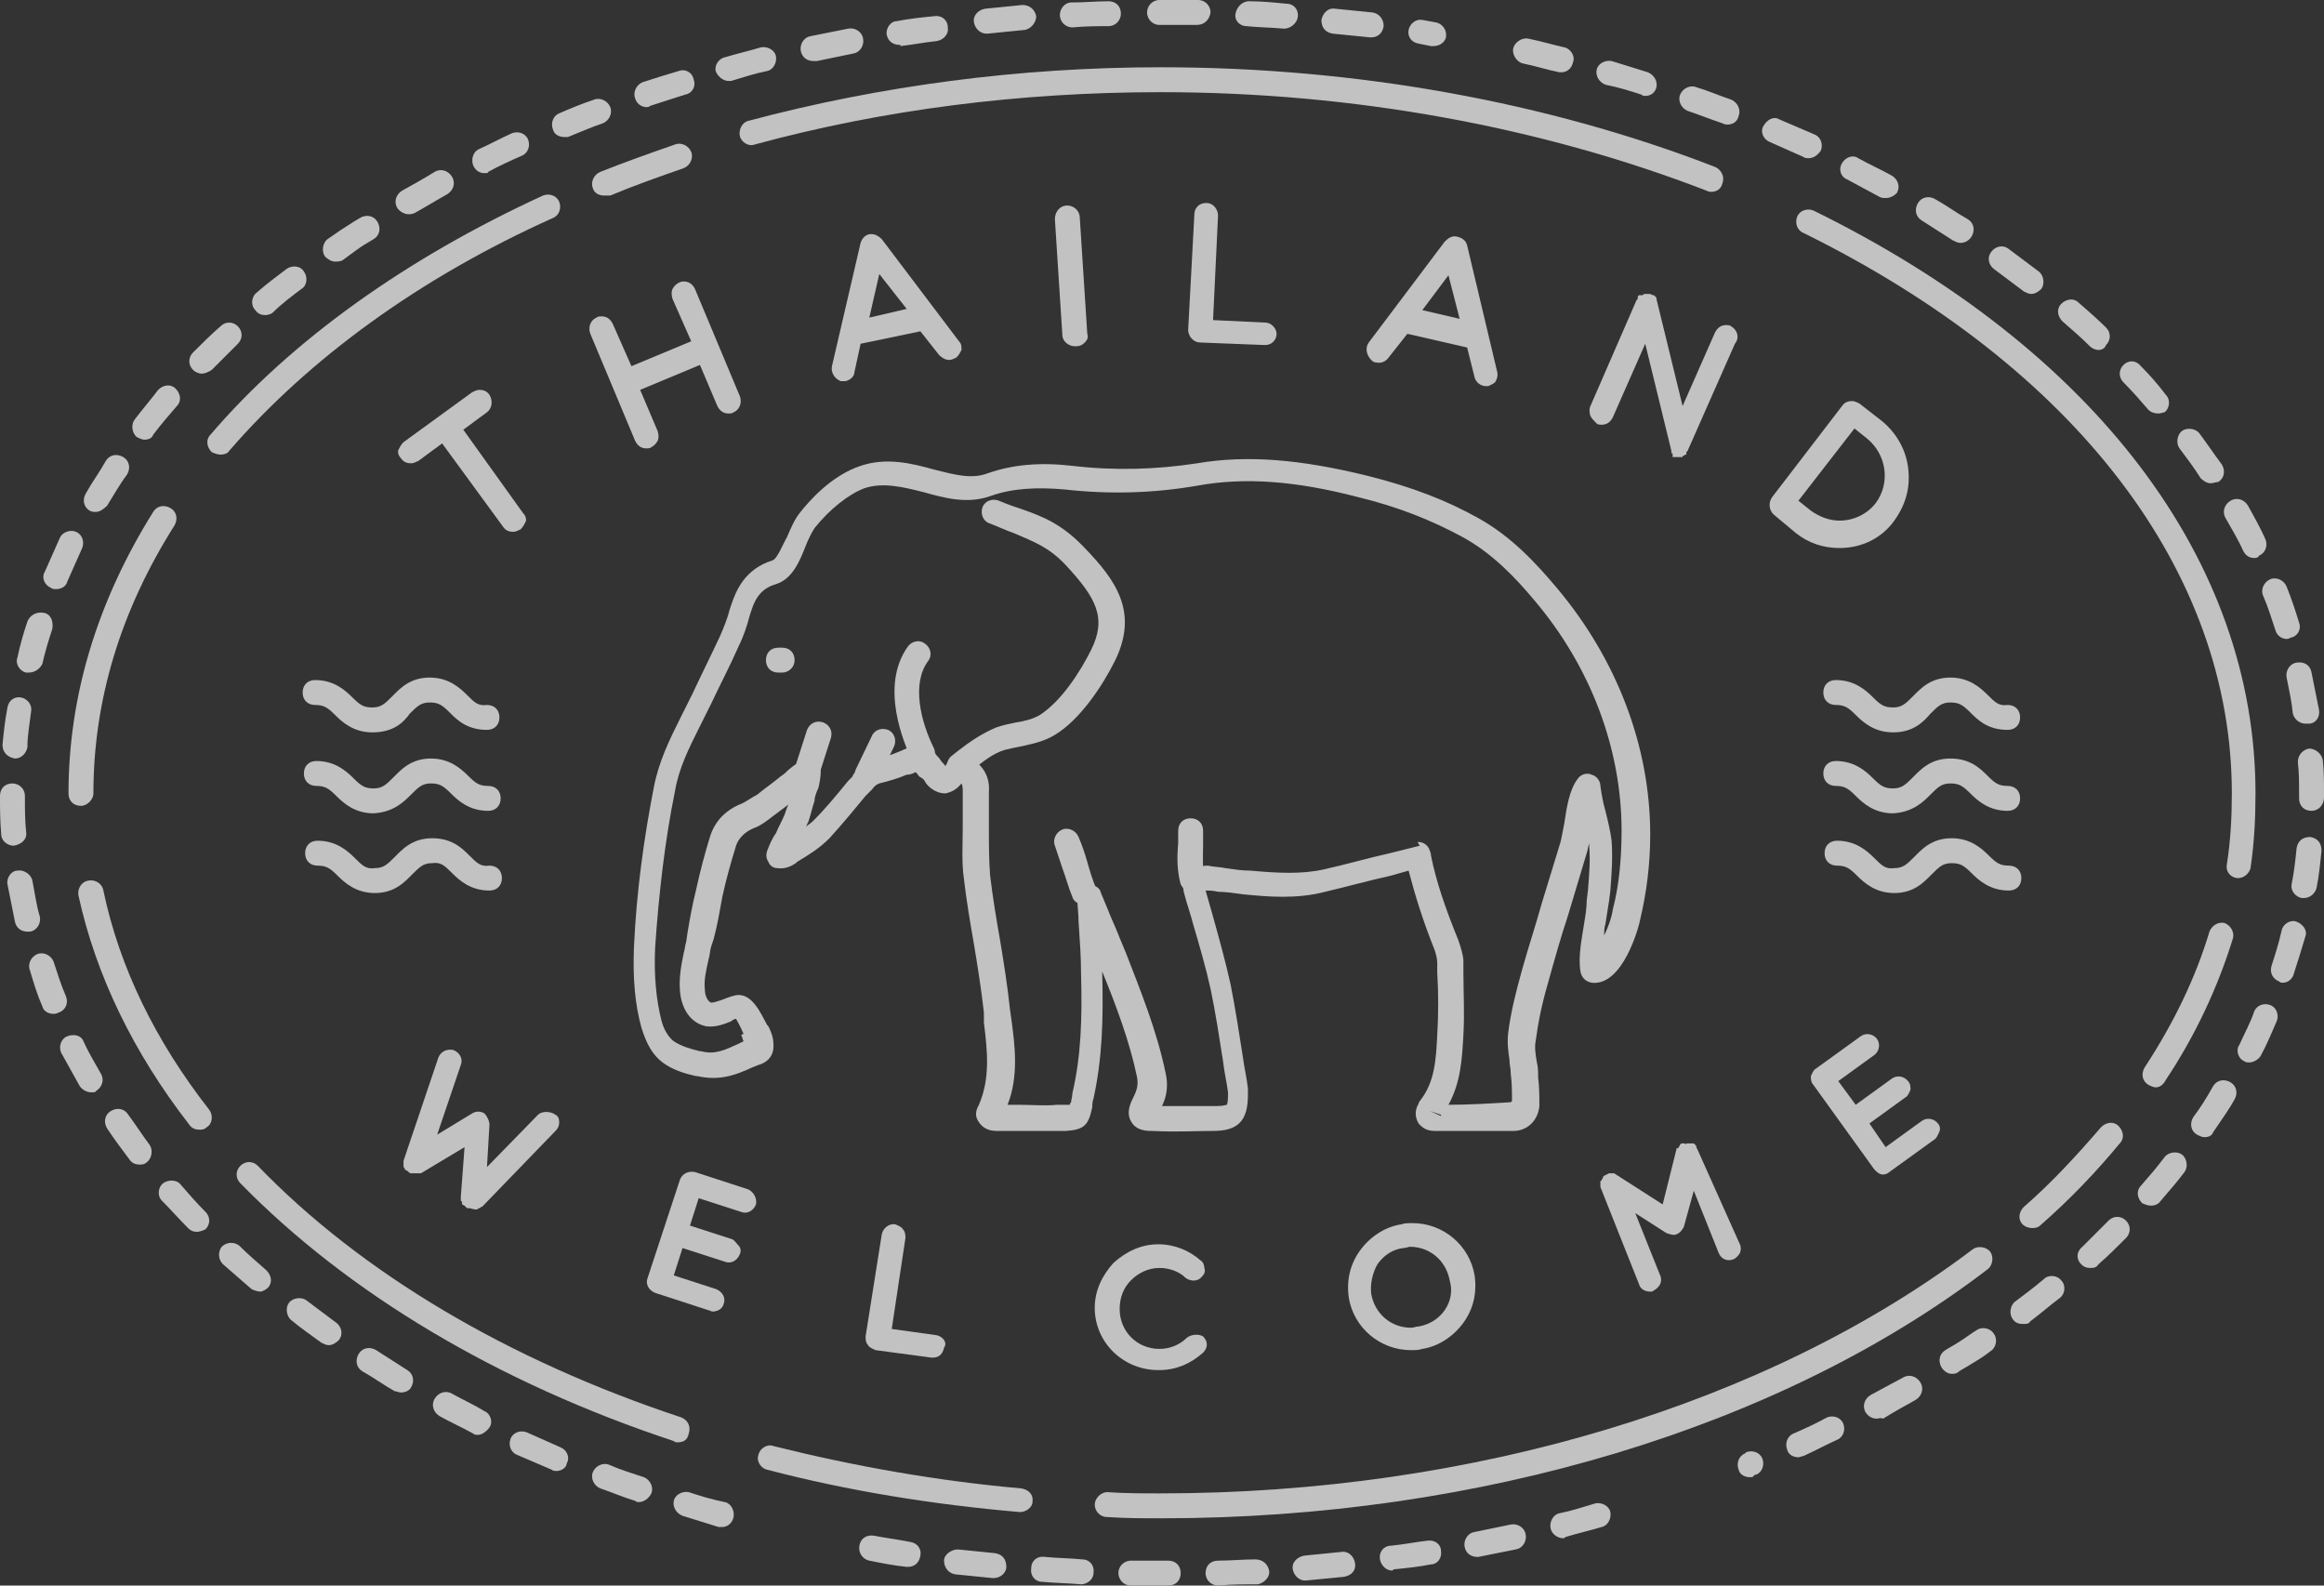 <?xml version="1.0" encoding="utf-8"?>
<!-- Generator: Adobe Illustrator 24.1.2, SVG Export Plug-In . SVG Version: 6.00 Build 0)  -->
<svg version="1.1" id="Ebene_1" xmlns="http://www.w3.org/2000/svg" xmlns:xlink="http://www.w3.org/1999/xlink" x="0px" y="0px"
	 viewBox="0 0 186.6 127.3" style="enable-background:new 0 0 186.6 127.3;" xml:space="preserve">
<rect x="0" y="0" width="186.6" height="127.3" fill="#333333" stroke="none"/>
<style type="text/css">
	.st0{opacity:0.7;}
	.st1{fill:#FFFFFF;}
</style>
<g id="Anmerkung_Text">
</g>
<g id="Stempel_schwarz">
	<g class="st0">
		<path class="st1" d="M140.5,118.6c-0.4,0-0.8-0.2-0.9-0.6c-0.2-0.5,0-1.1,0.5-1.3l0.1-0.1c0.5-0.2,1.1,0,1.3,0.5
			c0.2,0.5,0,1.1-0.5,1.3c0,0-0.1,0-0.1,0l-0.1,0.1C140.8,118.6,140.6,118.6,140.5,118.6z M144.4,117c-0.4,0-0.8-0.2-0.9-0.6
			c-0.2-0.5,0-1.1,0.5-1.3c0.9-0.4,1.8-0.8,2.7-1.3c0.5-0.2,1.1,0,1.3,0.5c0.2,0.5,0,1.1-0.5,1.3c-0.9,0.4-1.8,0.9-2.7,1.3
			C144.7,116.9,144.5,117,144.4,117z M150.7,113.9c-0.4,0-0.7-0.2-0.9-0.5c-0.3-0.5-0.1-1.1,0.4-1.4c0.9-0.5,1.7-0.9,2.6-1.4
			c0.5-0.3,1.1-0.1,1.4,0.4c0.3,0.5,0.1,1.1-0.4,1.4c-0.9,0.5-1.8,1-2.6,1.5C151,113.8,150.8,113.9,150.7,113.9z M156.7,110.3
			c-0.3,0-0.6-0.2-0.8-0.5c-0.3-0.5-0.2-1.1,0.3-1.4c0.3-0.2,0.7-0.4,1-0.6c0.5-0.3,1-0.7,1.5-1c0.4-0.3,1.1-0.2,1.4,0.3
			c0.3,0.4,0.2,1.1-0.3,1.4c-0.5,0.4-1,0.7-1.5,1c-0.3,0.2-0.7,0.4-1,0.6C157.1,110.3,156.9,110.3,156.7,110.3z M162.4,106.3
			c-0.3,0-0.6-0.1-0.8-0.4c-0.3-0.4-0.2-1.1,0.2-1.4c0.8-0.6,1.6-1.2,2.3-1.8c0.4-0.4,1.1-0.3,1.4,0.1c0.4,0.4,0.3,1.1-0.1,1.4
			c-0.8,0.6-1.6,1.3-2.4,1.9C162.9,106.3,162.7,106.3,162.4,106.3z M167.8,101.8c-0.3,0-0.5-0.1-0.7-0.3c-0.4-0.4-0.4-1,0.1-1.4
			c0.7-0.7,1.4-1.4,2.1-2.1c0.4-0.4,1-0.4,1.4,0s0.4,1,0,1.4c-0.7,0.7-1.4,1.4-2.2,2.1C168.3,101.8,168.1,101.8,167.8,101.8z
			 M172.7,96.8c-0.2,0-0.5-0.1-0.7-0.2c-0.4-0.4-0.5-1-0.1-1.4c0.7-0.8,1.3-1.5,1.9-2.3c0.3-0.4,1-0.5,1.4-0.2
			c0.4,0.3,0.5,1,0.2,1.4c-0.6,0.8-1.3,1.6-1.9,2.3C173.3,96.7,173,96.8,172.7,96.8z M177,91.3c-0.2,0-0.4-0.1-0.6-0.2
			c-0.5-0.3-0.6-0.9-0.3-1.4c0.6-0.8,1.1-1.6,1.6-2.5c0.3-0.5,0.9-0.6,1.4-0.3s0.6,0.9,0.3,1.4c-0.5,0.9-1.1,1.7-1.7,2.6
			C177.6,91.2,177.3,91.3,177,91.3z M180.6,85.3c-0.1,0-0.3,0-0.4-0.1c-0.5-0.2-0.7-0.9-0.4-1.3c0.4-0.9,0.9-1.8,1.2-2.7
			c0.2-0.5,0.8-0.7,1.3-0.5c0.5,0.2,0.7,0.8,0.5,1.3c-0.4,0.9-0.8,1.9-1.3,2.8C181.3,85.1,180.9,85.3,180.6,85.3z M183.3,78.9
			c-0.1,0-0.2,0-0.3-0.1c-0.5-0.2-0.8-0.7-0.6-1.3c0.3-0.9,0.6-1.9,0.8-2.8c0.1-0.5,0.7-0.9,1.2-0.7s0.9,0.7,0.7,1.2
			c-0.3,1-0.6,2-0.9,2.9C184.1,78.6,183.7,78.9,183.3,78.9z M185,72.1c-0.1,0-0.1,0-0.2,0c-0.5-0.1-0.9-0.6-0.8-1.1
			c0.2-1,0.3-1.9,0.4-2.9c0.1-0.6,0.5-0.9,1.1-0.9c0.6,0.1,0.9,0.5,0.9,1.1c-0.1,1-0.2,2-0.4,3C185.9,71.7,185.5,72.1,185,72.1z
			 M185.6,65.1L185.6,65.1c-0.6,0-1-0.4-1-1v-0.4c0-0.8,0-1.7-0.1-2.5c0-0.6,0.4-1,0.9-1.1c0.5,0,1,0.4,1.1,0.9
			c0.1,0.9,0.1,1.8,0.1,2.6v0.4C186.6,64.7,186.1,65.1,185.6,65.1z M185.1,58.1c-0.5,0-0.9-0.4-1-0.8c-0.1-1-0.3-1.9-0.5-2.9
			c-0.1-0.5,0.2-1.1,0.8-1.2s1.1,0.2,1.2,0.8c0.2,1,0.4,2,0.6,3c0.1,0.6-0.3,1.1-0.8,1.1C185.2,58.1,185.2,58.1,185.1,58.1z
			 M183.6,51.3c-0.4,0-0.8-0.3-0.9-0.7c-0.3-0.9-0.6-1.9-1-2.8c-0.2-0.5,0.1-1.1,0.6-1.3c0.5-0.2,1.1,0.1,1.3,0.6
			c0.4,1,0.7,1.9,1,2.9c0.2,0.5-0.1,1.1-0.7,1.2C183.8,51.3,183.6,51.3,183.6,51.3z M181,44.8c-0.4,0-0.7-0.2-0.9-0.6
			c-0.4-0.9-0.9-1.7-1.4-2.6c-0.3-0.5-0.1-1.1,0.4-1.4c0.5-0.3,1.1-0.1,1.4,0.4c0.5,0.9,1,1.8,1.4,2.7c0.2,0.5,0,1.1-0.5,1.3
			C181.3,44.8,181.1,44.8,181,44.8z M177.5,38.8c-0.3,0-0.6-0.2-0.8-0.4c-0.5-0.8-1.1-1.6-1.7-2.4c-0.3-0.4-0.2-1.1,0.2-1.4
			c0.4-0.3,1.1-0.2,1.4,0.2c0.6,0.8,1.2,1.7,1.8,2.5c0.3,0.5,0.2,1.1-0.3,1.4C177.9,38.7,177.7,38.8,177.5,38.8z M173.3,33.2
			c-0.3,0-0.6-0.1-0.8-0.3c-0.6-0.7-1.3-1.5-2-2.2c-0.4-0.4-0.4-1,0-1.4c0.4-0.4,1-0.4,1.4,0.1c0.7,0.7,1.4,1.5,2,2.3
			c0.4,0.4,0.3,1.1-0.1,1.4C173.7,33.1,173.5,33.2,173.3,33.2z M168.5,28.1c-0.2,0-0.5-0.1-0.7-0.3c-0.7-0.7-1.4-1.3-2.2-2
			c-0.4-0.4-0.5-1-0.1-1.4c0.4-0.4,1-0.5,1.4-0.1c0.8,0.7,1.5,1.3,2.2,2c0.4,0.4,0.4,1,0,1.4C169,28,168.7,28.1,168.5,28.1z
			 M163.1,23.6c-0.2,0-0.4-0.1-0.6-0.2c-0.8-0.6-1.6-1.2-2.4-1.8c-0.4-0.3-0.6-0.9-0.2-1.4c0.3-0.4,0.9-0.6,1.4-0.2
			c0.8,0.6,1.6,1.2,2.4,1.8c0.4,0.3,0.5,1,0.2,1.4C163.7,23.4,163.4,23.6,163.1,23.6z M157.4,19.5c-0.2,0-0.4-0.1-0.6-0.2
			c-0.8-0.5-1.7-1.1-2.5-1.6c-0.5-0.3-0.6-0.9-0.3-1.4c0.3-0.5,0.9-0.6,1.4-0.3c0.9,0.5,1.7,1.1,2.6,1.6c0.5,0.3,0.6,0.9,0.3,1.4
			C158.1,19.3,157.8,19.5,157.4,19.5z M151.4,15.9c-0.2,0-0.3,0-0.5-0.1c-0.9-0.5-1.7-0.9-2.6-1.4c-0.5-0.2-0.7-0.8-0.4-1.3
			s0.9-0.7,1.3-0.4c0.9,0.5,1.8,0.9,2.7,1.4c0.5,0.3,0.7,0.9,0.4,1.4C152.1,15.7,151.8,15.9,151.4,15.9z M145.2,12.7
			c-0.1,0-0.3,0-0.4-0.1c-0.9-0.4-1.8-0.8-2.7-1.2c-0.5-0.2-0.8-0.8-0.5-1.3s0.8-0.8,1.3-0.5c0.9,0.4,1.9,0.8,2.8,1.2
			c0.5,0.2,0.7,0.8,0.5,1.3C145.9,12.5,145.6,12.7,145.2,12.7z M138.7,10c-0.1,0-0.2,0-0.4-0.1c-0.9-0.3-1.9-0.7-2.8-1
			c-0.5-0.2-0.8-0.8-0.6-1.3s0.8-0.8,1.3-0.6c1,0.3,1.9,0.7,2.8,1c0.5,0.2,0.8,0.8,0.6,1.3C139.5,9.8,139.1,10,138.7,10z M132.1,7.7
			c-0.1,0-0.2,0-0.3-0.1c-0.9-0.3-1.9-0.6-2.9-0.8c-0.5-0.2-0.8-0.7-0.7-1.2s0.7-0.8,1.2-0.7c1,0.3,1.9,0.6,2.9,0.9
			c0.5,0.2,0.8,0.7,0.7,1.2C132.9,7.4,132.6,7.7,132.1,7.7z M125.4,5.8c-0.1,0-0.2,0-0.2,0c-1-0.2-1.9-0.5-2.9-0.7
			c-0.5-0.1-0.9-0.7-0.8-1.2c0.1-0.5,0.7-0.9,1.2-0.8c1,0.2,2,0.5,2.9,0.7c0.5,0.1,0.9,0.7,0.7,1.2C126.2,5.5,125.8,5.8,125.4,5.8z"
			/>
		<path class="st1" d="M58,122.6c-0.1,0-0.2,0-0.3,0c-1-0.3-1.9-0.6-2.9-0.9c-0.5-0.2-0.8-0.7-0.7-1.2s0.7-0.8,1.2-0.7
			c0.9,0.3,1.9,0.6,2.9,0.8c0.5,0.1,0.8,0.7,0.7,1.2C58.8,122.3,58.4,122.6,58,122.6z M51.3,120.6c-0.1,0-0.2,0-0.3-0.1
			c-1-0.3-1.9-0.7-2.8-1c-0.5-0.2-0.8-0.8-0.6-1.3c0.2-0.5,0.8-0.8,1.3-0.6c0.9,0.4,1.9,0.7,2.8,1c0.5,0.2,0.8,0.8,0.6,1.3
			C52.1,120.3,51.7,120.6,51.3,120.6z M44.7,118.1c-0.1,0-0.3,0-0.4-0.1c-0.9-0.4-1.9-0.8-2.8-1.2c-0.5-0.2-0.7-0.8-0.5-1.3
			s0.8-0.7,1.3-0.5c0.9,0.4,1.8,0.8,2.7,1.2c0.5,0.2,0.8,0.8,0.5,1.3C45.5,117.8,45.1,118.1,44.7,118.1z M38.4,115.2
			c-0.2,0-0.3,0-0.4-0.1c-0.9-0.5-1.8-0.9-2.7-1.4c-0.5-0.3-0.7-0.9-0.4-1.4c0.3-0.5,0.9-0.7,1.4-0.4c0.9,0.5,1.8,0.9,2.6,1.4
			c0.5,0.2,0.7,0.9,0.4,1.3C39.1,114.9,38.7,115.2,38.4,115.2z M32.2,111.8c-0.2,0-0.3-0.1-0.5-0.1c-0.9-0.5-1.7-1.1-2.6-1.6
			c-0.5-0.3-0.6-0.9-0.3-1.4c0.3-0.5,0.9-0.6,1.4-0.3c0.8,0.5,1.7,1.1,2.5,1.6c0.5,0.3,0.6,0.9,0.3,1.4
			C32.9,111.6,32.6,111.8,32.2,111.8z M26.4,108c-0.2,0-0.4-0.1-0.6-0.2c-0.8-0.6-1.7-1.2-2.4-1.8c-0.4-0.3-0.5-1-0.2-1.4
			c0.3-0.4,1-0.5,1.4-0.2c0.8,0.6,1.6,1.2,2.4,1.8c0.4,0.3,0.6,0.9,0.2,1.4C27,107.8,26.7,108,26.4,108z M20.9,103.7
			c-0.2,0-0.5-0.1-0.7-0.2c-0.8-0.7-1.5-1.3-2.3-2c-0.4-0.4-0.4-1-0.1-1.4c0.4-0.4,1-0.4,1.4-0.1c0.7,0.7,1.4,1.3,2.2,2
			c0.4,0.4,0.5,1,0.1,1.4C21.4,103.5,21.1,103.7,20.9,103.7z M15.8,98.9c-0.3,0-0.5-0.1-0.7-0.3c-0.7-0.7-1.4-1.5-2.1-2.2
			c-0.4-0.4-0.3-1.1,0.1-1.4s1.1-0.3,1.4,0.1c0.6,0.7,1.3,1.5,2,2.2c0.4,0.4,0.4,1,0,1.4C16.3,98.8,16,98.9,15.8,98.9z M11.2,93.5
			c-0.3,0-0.6-0.1-0.8-0.4c-0.6-0.8-1.2-1.6-1.8-2.5c-0.3-0.5-0.2-1.1,0.3-1.4c0.5-0.3,1.1-0.2,1.4,0.3c0.6,0.8,1.1,1.6,1.7,2.4
			c0.3,0.4,0.2,1.1-0.2,1.4C11.6,93.5,11.4,93.5,11.2,93.5z M7.3,87.7c-0.3,0-0.7-0.2-0.9-0.5c-0.5-0.9-1-1.8-1.5-2.7
			c-0.2-0.5,0-1.1,0.5-1.3s1.1-0.1,1.3,0.4c0.4,0.9,0.9,1.7,1.4,2.6c0.3,0.5,0.1,1.1-0.4,1.4C7.7,87.7,7.5,87.7,7.3,87.7z M4.3,81.4
			c-0.4,0-0.8-0.2-0.9-0.6c-0.4-0.9-0.7-1.9-1-2.9c-0.2-0.5,0.1-1.1,0.6-1.3c0.5-0.2,1.1,0.1,1.3,0.6c0.3,0.9,0.6,1.9,1,2.8
			c0.2,0.5,0,1.1-0.6,1.3C4.5,81.4,4.4,81.4,4.3,81.4z M2.2,74.8c-0.5,0-0.9-0.3-1-0.8c-0.2-1-0.4-2-0.6-3c-0.1-0.5,0.3-1.1,0.8-1.1
			c0.5-0.1,1.1,0.3,1.2,0.8c0.2,1,0.3,1.9,0.6,2.9c0.1,0.5-0.2,1.1-0.8,1.2C2.3,74.8,2.2,74.8,2.2,74.8z M1.1,67.9
			c-0.5,0-1-0.4-1-0.9C0,65.9,0,64.9,0,63.9c0-0.6,0.4-1,1-1l0,0c0.5,0,1,0.4,1,1c0,1,0,2,0.1,2.9C2.2,67.4,1.7,67.8,1.1,67.9
			C1.2,67.9,1.1,67.9,1.1,67.9z M1.2,60.9C1.1,60.9,1.1,60.9,1.2,60.9c-0.6-0.1-1-0.5-1-1.1c0.1-1,0.2-2,0.4-3
			c0.1-0.6,0.6-0.9,1.1-0.8c0.5,0.1,0.9,0.6,0.8,1.1C2.4,58,2.2,59,2.2,60C2.1,60.5,1.7,60.9,1.2,60.9z M2.3,54c-0.1,0-0.2,0-0.2,0
			c-0.5-0.1-0.9-0.7-0.7-1.2c0.2-1,0.5-2,0.8-2.9c0.2-0.5,0.7-0.8,1.3-0.7s0.8,0.7,0.7,1.3c-0.3,0.9-0.6,1.9-0.8,2.8
			C3.2,53.7,2.8,54,2.3,54z M4.5,47.3c-0.1,0-0.3,0-0.4-0.1c-0.5-0.2-0.8-0.8-0.5-1.3C4,45,4.4,44.1,4.8,43.2
			c0.2-0.5,0.9-0.7,1.3-0.5c0.5,0.2,0.7,0.8,0.5,1.3c-0.4,0.9-0.8,1.8-1.2,2.7C5.3,47.1,4.9,47.3,4.5,47.3z M7.7,41.1
			c-0.2,0-0.3,0-0.5-0.1c-0.5-0.3-0.6-0.9-0.3-1.4c0.5-0.9,1.1-1.7,1.6-2.6c0.3-0.5,0.9-0.6,1.4-0.3s0.6,0.9,0.3,1.4
			c-0.6,0.8-1.1,1.7-1.6,2.5C8.3,40.9,8,41.1,7.7,41.1z M11.6,35.3c-0.2,0-0.4-0.1-0.6-0.2c-0.4-0.3-0.5-1-0.2-1.4
			c0.6-0.8,1.3-1.6,1.9-2.4c0.4-0.4,1-0.5,1.4-0.1c0.4,0.4,0.5,1,0.1,1.4c-0.6,0.7-1.3,1.5-1.9,2.3C12.2,35.2,11.9,35.3,11.6,35.3z
			 M16.2,30c-0.2,0-0.5-0.1-0.7-0.3c-0.4-0.4-0.4-1,0-1.4c0.7-0.7,1.4-1.4,2.2-2.1c0.4-0.4,1-0.4,1.4,0c0.4,0.4,0.4,1,0,1.4
			c-0.7,0.7-1.4,1.4-2.1,2.1C16.7,29.9,16.4,30,16.2,30z M21.3,25.3c-0.3,0-0.6-0.1-0.8-0.4c-0.4-0.4-0.3-1.1,0.1-1.4
			c0.8-0.7,1.6-1.3,2.4-1.9c0.4-0.3,1.1-0.3,1.4,0.2c0.3,0.4,0.3,1.1-0.2,1.4c-0.8,0.6-1.6,1.2-2.3,1.9
			C21.8,25.2,21.5,25.3,21.3,25.3z M26.9,21c-0.3,0-0.6-0.2-0.8-0.4c-0.3-0.4-0.2-1.1,0.2-1.4c0.7-0.5,1.3-0.9,2.1-1.4l0.5-0.3
			c0.5-0.3,1.1-0.2,1.4,0.3c0.3,0.5,0.2,1.1-0.3,1.4l-0.5,0.3c-0.7,0.4-1.3,0.9-2,1.4C27.3,21,27.1,21,26.9,21z M32.8,17.2
			c-0.3,0-0.7-0.2-0.9-0.5c-0.3-0.5-0.1-1.1,0.4-1.4c0.9-0.5,1.8-1,2.6-1.5c0.5-0.3,1.1-0.1,1.4,0.4c0.3,0.5,0.1,1.1-0.4,1.4
			c-0.9,0.5-1.7,1-2.6,1.5C33.1,17.2,32.9,17.2,32.8,17.2z M38.9,13.9c-0.4,0-0.7-0.2-0.9-0.6c-0.2-0.5,0-1.1,0.4-1.3
			c0.9-0.4,1.8-0.9,2.7-1.3c0.5-0.2,1.1,0,1.3,0.5s0,1.1-0.5,1.3c-0.9,0.4-1.8,0.8-2.7,1.3C39.2,13.9,39.1,13.9,38.9,13.9z M45.3,11
			c-0.4,0-0.8-0.2-0.9-0.6c-0.2-0.5,0-1.1,0.5-1.3c0.9-0.4,1.9-0.8,2.8-1.1c0.5-0.2,1.1,0.1,1.3,0.6c0.2,0.5-0.1,1.1-0.6,1.3
			c-0.9,0.3-1.8,0.7-2.8,1.1C45.6,11,45.4,11,45.3,11z M51.9,8.6c-0.4,0-0.8-0.3-0.9-0.7c-0.2-0.5,0.1-1.1,0.6-1.3
			c0.9-0.3,1.9-0.6,2.9-0.9c0.5-0.2,1.1,0.1,1.2,0.7c0.2,0.5-0.1,1.1-0.7,1.2c-0.9,0.3-1.9,0.6-2.8,0.9C52.1,8.6,52,8.6,51.9,8.6z
			 M58.5,6.5c-0.4,0-0.8-0.3-1-0.7c-0.2-0.5,0.2-1.1,0.7-1.2c1-0.3,1.9-0.5,2.9-0.8c0.5-0.1,1.1,0.2,1.2,0.7
			c0.1,0.5-0.2,1.1-0.7,1.2c-1,0.2-1.9,0.5-2.9,0.8C58.7,6.5,58.6,6.5,58.5,6.5z M65.3,4.9c-0.5,0-0.9-0.3-1-0.8
			c-0.1-0.5,0.2-1.1,0.8-1.2c1-0.2,2-0.4,3-0.6c0.5-0.1,1.1,0.2,1.2,0.8c0.1,0.5-0.2,1.1-0.8,1.2c-1,0.2-1.9,0.4-2.9,0.6
			C65.5,4.9,65.4,4.9,65.3,4.9z M115.1,3.7c-0.1,0-0.1,0-0.2,0l-1-0.2c-0.6-0.1-0.9-0.6-0.8-1.1c0.1-0.5,0.6-0.9,1.1-0.8l1.1,0.2
			c0.5,0.1,0.9,0.6,0.8,1.2C116,3.4,115.6,3.7,115.1,3.7z M72.2,3.6c-0.5,0-0.9-0.3-1-0.8c-0.1-0.5,0.3-1.1,0.8-1.1
			c1-0.2,2-0.3,3-0.4c0.6-0.1,1.1,0.3,1.1,0.9c0.1,0.5-0.3,1-0.9,1.1c-1,0.1-2,0.3-2.9,0.4C72.3,3.6,72.3,3.6,72.2,3.6z M110.1,3
			c0,0-0.1,0-0.1,0c-1-0.1-2-0.2-3-0.3c-0.6-0.1-0.9-0.5-0.9-1.1c0.1-0.5,0.5-1,1.1-0.9c1,0.1,2,0.2,3,0.3c0.6,0.1,0.9,0.6,0.9,1.1
			C111,2.7,110.6,3,110.1,3z M79.2,2.7c-0.5,0-0.9-0.4-1-0.9c-0.1-0.5,0.3-1,0.9-1.1c1-0.1,2-0.2,3-0.3c0.6,0,1,0.4,1.1,0.9
			c0,0.5-0.4,1-0.9,1.1c-1,0.1-2,0.2-3,0.3C79.2,2.7,79.2,2.7,79.2,2.7z M103.1,2.3C103.1,2.3,103.1,2.3,103.1,2.3
			c-1.1-0.1-2.1-0.1-3-0.2c-0.6,0-1-0.5-0.9-1s0.5-1,1.1-1c1,0,2,0.1,3,0.2c0.6,0,1,0.5,0.9,1.1C104.1,1.9,103.6,2.3,103.1,2.3z
			 M86.1,2.2c-0.5,0-1-0.4-1-1c0-0.5,0.4-1,0.9-1c1,0,2-0.1,3-0.1c0.6,0,1,0.4,1,1c0,0.5-0.4,1-1,1C88.2,2.1,87.2,2.1,86.1,2.2
			C86.2,2.2,86.2,2.2,86.1,2.2z M96.1,2C96.1,2,96.1,2,96.1,2c-0.9,0-1.9,0-2.8,0h-0.2c-0.6,0-1-0.5-1-1s0.4-1,1-1h0.2
			c0.9,0,1.9,0,2.9,0c0.6,0,1,0.5,1,1C97.1,1.6,96.7,2,96.1,2z"/>
		<path class="st1" d="M93.3,127.3c-0.8,0-1.7,0-2.5,0c-0.6,0-1-0.5-1-1c0-0.6,0.5-1,1-1c0,0,0,0,0,0c0.8,0,1.6,0,2.5,0h0.5l0,0
			c0.6,0,1,0.4,1,1s-0.4,1-1,1H93.3z M97.8,127.3c-0.5,0-1-0.4-1-1c0-0.6,0.4-1,1-1c1,0,2-0.1,3-0.1c0.6,0,1,0.4,1.1,0.9
			s-0.4,1-0.9,1.1C99.9,127.2,98.9,127.2,97.8,127.3C97.8,127.3,97.8,127.3,97.8,127.3z M86.8,127.2
			C86.8,127.2,86.8,127.2,86.8,127.2c-1.1-0.1-2.1-0.1-3.1-0.2c-0.6,0-1-0.5-0.9-1.1c0-0.6,0.5-1,1.1-0.9c1,0.1,2,0.1,3,0.2
			c0.6,0,1,0.5,0.9,1.1C87.8,126.8,87.3,127.2,86.8,127.2z M104.8,126.9c-0.5,0-0.9-0.4-1-0.9c-0.1-0.6,0.4-1,0.9-1.1
			c1-0.1,2-0.2,3-0.3c0.5-0.1,1,0.3,1.1,0.9c0.1,0.6-0.3,1-0.9,1.1C106.9,126.7,105.9,126.8,104.8,126.9
			C104.9,126.9,104.8,126.9,104.8,126.9z M79.8,126.7c0,0-0.1,0-0.1,0c-1-0.1-2-0.2-3-0.3c-0.6-0.1-0.9-0.6-0.9-1.1s0.6-0.9,1.1-0.9
			c1,0.1,2,0.2,3,0.3c0.6,0.1,0.9,0.5,0.9,1.1C80.8,126.3,80.3,126.7,79.8,126.7z M111.8,126.1c-0.5,0-0.9-0.4-1-0.9
			c-0.1-0.6,0.3-1.1,0.9-1.1c1-0.1,2-0.3,2.9-0.4c0.6-0.1,1.1,0.3,1.1,0.8c0.1,0.6-0.3,1.1-0.8,1.1c-1,0.2-2,0.3-3,0.4
			C111.8,126.1,111.8,126.1,111.8,126.1z M72.9,125.8c-0.1,0-0.1,0-0.1,0c-1-0.1-2-0.3-3-0.5c-0.5-0.1-0.9-0.6-0.8-1.2
			s0.6-0.9,1.2-0.8c1,0.2,1.9,0.3,2.9,0.5c0.6,0.1,0.9,0.6,0.8,1.1C73.8,125.5,73.4,125.8,72.9,125.8z M118.6,125
			c-0.5,0-0.9-0.3-1-0.8c-0.1-0.5,0.2-1.1,0.8-1.2c1-0.2,1.9-0.4,2.9-0.6c0.5-0.1,1.1,0.2,1.2,0.8c0.1,0.5-0.2,1.1-0.8,1.2
			c-1,0.2-2,0.4-3,0.6C118.8,125,118.7,125,118.6,125z M125.5,123.5c-0.4,0-0.9-0.3-1-0.8c-0.1-0.5,0.2-1.1,0.7-1.2
			c1-0.2,1.9-0.5,2.9-0.8c0.5-0.1,1.1,0.2,1.2,0.7c0.1,0.5-0.2,1.1-0.7,1.2c-1,0.3-1.9,0.5-2.9,0.8
			C125.6,123.5,125.6,123.5,125.5,123.5z"/>
		<path class="st1" d="M81.9,121.4C81.9,121.4,81.8,121.4,81.9,121.4c-7-0.6-13.8-1.7-20.3-3.4c-0.5-0.1-0.9-0.7-0.7-1.2
			c0.1-0.5,0.7-0.9,1.2-0.7c6.4,1.6,13.1,2.8,19.9,3.4c0.6,0.1,1,0.5,0.9,1.1C82.9,121,82.4,121.4,81.9,121.4z"/>
		<path class="st1" d="M93.3,121.9c-1.5,0-2.9,0-4.4-0.1c-0.6,0-1-0.5-1-1c0-0.5,0.5-1,1-1c0,0,0,0,0,0c1.4,0.1,2.9,0.1,4.3,0.1
			c25.1,0,48.8-7.2,65.2-19.6c0.4-0.3,1.1-0.2,1.4,0.2c0.3,0.4,0.2,1.1-0.2,1.4C143,114.6,118.8,121.9,93.3,121.9z"/>
		<path class="st1" d="M163.2,98.6c-0.3,0-0.6-0.1-0.8-0.3c-0.4-0.4-0.3-1,0.1-1.4c2.3-2,4.3-4.2,6.2-6.4c0.4-0.4,1-0.5,1.4-0.1
			c0.4,0.4,0.5,1,0.1,1.4c-1.9,2.3-4,4.5-6.4,6.6C163.7,98.5,163.5,98.6,163.2,98.6z"/>
		<path class="st1" d="M173.1,87.3c-0.2,0-0.4-0.1-0.6-0.2c-0.5-0.3-0.6-0.9-0.3-1.4c2.3-3.5,4.1-7.2,5.2-10.9
			c0.2-0.5,0.7-0.8,1.2-0.7c0.5,0.2,0.8,0.7,0.7,1.2c-1.2,3.9-3,7.8-5.4,11.4C173.7,87.1,173.4,87.3,173.1,87.3z"/>
		<path class="st1" d="M179.7,70.5c-0.1,0-0.1,0-0.1,0c-0.6-0.1-0.9-0.6-0.8-1.1c0.3-1.9,0.4-3.8,0.4-5.7c0-17.8-12.5-34.2-34.4-45
			c-0.5-0.2-0.7-0.8-0.5-1.3c0.2-0.5,0.8-0.7,1.3-0.5C168.2,28,181.1,45,181.1,63.7c0,2-0.1,4-0.4,6
			C180.6,70.1,180.2,70.5,179.7,70.5z"/>
		<path class="st1" d="M137.4,15.4c-0.1,0-0.2,0-0.4-0.1c-13.2-5.1-28.3-7.9-43.8-7.9c-11.3,0-22.3,1.4-32.6,4.2
			c-0.5,0.2-1.1-0.2-1.2-0.7c-0.1-0.5,0.2-1.1,0.7-1.2c10.5-2.8,21.7-4.3,33.1-4.3c15.7,0,31.1,2.8,44.5,8c0.5,0.2,0.8,0.8,0.6,1.3
			C138.2,15.2,137.8,15.4,137.4,15.4z"/>
		<path class="st1" d="M48.5,15.7c-0.4,0-0.8-0.2-0.9-0.6c-0.2-0.5,0.1-1.1,0.6-1.3c2-0.8,4-1.5,6-2.2c0.5-0.2,1.1,0.1,1.3,0.6
			c0.2,0.5-0.1,1.1-0.6,1.3c-2,0.7-4,1.4-5.9,2.2C48.7,15.7,48.6,15.7,48.5,15.7z"/>
		<path class="st1" d="M17.7,36.5c-0.2,0-0.5-0.1-0.7-0.2c-0.4-0.4-0.5-1-0.1-1.4c6.5-7.6,15.8-14.2,26.7-19.2
			c0.5-0.2,1.1,0,1.3,0.5c0.2,0.5,0,1.1-0.5,1.3c-10.7,4.8-19.6,11.3-26,18.7C18.3,36.4,18,36.5,17.7,36.5z"/>
		<path class="st1" d="M6.5,64.7c-0.6,0-1-0.4-1-1c0-7.8,2.3-15.4,6.8-22.6c0.3-0.5,0.9-0.6,1.4-0.3c0.5,0.3,0.6,0.9,0.3,1.4
			C9.7,49,7.5,56.2,7.5,63.7C7.5,64.2,7,64.7,6.5,64.7z"/>
		<path class="st1" d="M16,90.7c-0.3,0-0.6-0.1-0.8-0.4c-4.5-5.8-7.5-12-8.9-18.4c-0.1-0.5,0.2-1.1,0.8-1.2c0.5-0.1,1.1,0.2,1.2,0.8
			c1.3,6.2,4.2,12.1,8.5,17.6c0.3,0.4,0.3,1.1-0.2,1.4C16.4,90.7,16.2,90.7,16,90.7z"/>
		<path class="st1" d="M54.4,115.8c-0.1,0-0.2,0-0.3-0.1c-14.2-4.7-26.2-11.9-34.8-20.7c-0.4-0.4-0.4-1,0-1.4c0.4-0.4,1-0.4,1.4,0
			c8.3,8.6,20.1,15.6,34,20.2c0.5,0.2,0.8,0.7,0.6,1.3C55.2,115.6,54.9,115.8,54.4,115.8z"/>
		<g>
			<path class="st1" d="M37.2,34.5l1.9-1.4c0.4-0.3,0.5-0.9,0.2-1.4c-0.2-0.3-0.5-0.4-0.8-0.4c-0.2,0-0.4,0.1-0.6,0.2l-5.5,4
				c-0.2,0.2-0.3,0.4-0.4,0.6s0,0.5,0.2,0.7c0.2,0.3,0.5,0.4,0.8,0.4c0.2,0,0.4-0.1,0.6-0.2l1.9-1.4l4.9,6.7
				c0.2,0.3,0.5,0.4,0.8,0.4c0.2,0,0.4-0.1,0.6-0.2c0.2-0.2,0.3-0.4,0.4-0.6s0-0.5-0.2-0.7L37.2,34.5z"/>
			<path class="st1" d="M55.8,23.2c-0.2-0.4-0.5-0.6-0.9-0.6c-0.1,0-0.2,0-0.4,0.1c-0.2,0.1-0.4,0.3-0.5,0.5c-0.1,0.2-0.1,0.5,0,0.8
				l1.5,3.4l-4.8,2L49.2,26c-0.2-0.4-0.5-0.6-0.9-0.6c-0.1,0-0.3,0-0.4,0.1c-0.5,0.2-0.7,0.8-0.5,1.3l3.6,8.6
				c0.2,0.4,0.5,0.6,0.9,0.6c0.1,0,0.3,0,0.4-0.1c0.2-0.1,0.4-0.3,0.5-0.5s0.1-0.5,0-0.8l-1.4-3.3l4.8-2l1.4,3.3
				c0.2,0.4,0.5,0.6,0.9,0.6c0.1,0,0.3,0,0.4-0.1c0.5-0.2,0.7-0.8,0.5-1.3L55.8,23.2z"/>
			<path class="st1" d="M70.8,19.2c-0.2-0.2-0.5-0.4-0.8-0.4c-0.1,0-0.1,0-0.2,0c-0.4,0.1-0.6,0.4-0.7,0.7l-2.3,9.9
				c-0.1,0.5,0.2,1,0.7,1.2c0.1,0,0.2,0,0.2,0c0.1,0,0.1,0,0.2,0c0.4-0.1,0.7-0.4,0.7-0.7l0.5-2.3c0,0,0,0,0,0l4.8-1l1.5,1.9
				c0.2,0.2,0.5,0.4,0.8,0.4c0.2,0,0.4-0.1,0.6-0.2c0.2-0.2,0.3-0.4,0.4-0.6c0-0.3,0-0.5-0.2-0.7L70.8,19.2z M69.8,25.5l0.8-3.5
				l2.2,2.8L69.8,25.5z"/>
			<path class="st1" d="M85.7,16.5C85.7,16.5,85.7,16.5,85.7,16.5c-0.6,0-1,0.5-1,1.1l0.6,9.3c0,0.5,0.5,0.9,1,0.9c0,0,0,0,0.1,0
				c0.3,0,0.5-0.1,0.7-0.3c0.2-0.2,0.3-0.4,0.2-0.7l-0.6-9.3C86.7,16.9,86.2,16.5,85.7,16.5z"/>
			<path class="st1" d="M101.6,25.9l-4.2-0.2l0.4-8.4c0-0.5-0.4-1-0.9-1c0,0,0,0-0.1,0c-0.5,0-0.9,0.4-0.9,0.9l-0.5,9.3
				c0,0.2,0.1,0.5,0.3,0.7c0.2,0.2,0.4,0.3,0.7,0.3l5.1,0.2c0,0,0,0,0.1,0c0.5,0,0.9-0.4,0.9-0.9C102.5,26.4,102.1,25.9,101.6,25.9z
				"/>
			<path class="st1" d="M117.8,19.7c-0.1-0.4-0.4-0.6-0.8-0.7c-0.4-0.1-0.7,0.1-1,0.4l-6.1,8.1c-0.3,0.4-0.2,1,0.2,1.4
				c0.1,0.1,0.2,0.2,0.4,0.2c0.4,0.1,0.8-0.1,1-0.4l1.5-1.9c0,0,0,0,0,0l4.8,1.1l0.6,2.4c0.1,0.4,0.5,0.7,0.9,0.7c0.1,0,0.2,0,0.2,0
				c0.2-0.1,0.5-0.2,0.6-0.4c0.1-0.2,0.2-0.5,0.1-0.8L117.8,19.7z M114.2,24.9l2.1-2.8l0.9,3.5L114.2,24.9z"/>
			<path class="st1" d="M139,26.2c-0.1-0.1-0.3-0.1-0.4-0.1c-0.4,0-0.7,0.2-0.9,0.6l-2.6,5.9L133,24l0-0.1l0,0c0,0,0,0,0,0l0,0
				c0,0,0,0,0,0l-0.1-0.1l0,0c0,0,0,0,0,0c0,0,0,0,0,0v0l0,0l0,0v0l0,0c0,0,0,0,0,0l-0.1-0.1l0,0l-0.1,0l0,0l-0.2-0.1c0,0,0,0-0.1,0
				l0,0l0,0c0,0,0,0-0.1,0l0,0l-0.1,0l0,0l0,0l0,0h0l-0.1,0c0,0,0,0,0,0h0c0,0,0,0,0,0l-0.1,0l0,0c0,0,0,0,0,0l0,0h0l0,0
				c0,0,0,0,0,0l-0.1,0.1c0,0,0,0-0.1,0l0,0c0,0,0,0-0.1,0c0,0,0,0-0.1,0s0,0,0,0l-0.1,0.1c0,0,0,0,0,0.1l0,0l0,0.1c0,0,0,0,0,0l0,0
				l-0.1,0.1c0,0,0,0,0,0l-3.7,8.5c-0.1,0.2-0.1,0.5,0,0.8c0.1,0.2,0.3,0.4,0.5,0.6c0.1,0.1,0.3,0.1,0.4,0.1c0.4,0,0.7-0.2,0.9-0.6
				l2.6-5.9l2.1,8.6l0,0l0,0c0,0,0,0,0,0.1l0,0.1l0.1,0c0,0,0,0,0,0c0,0,0,0,0,0l0,0c0,0,0,0,0,0.1c0,0,0,0,0,0.1c0,0,0,0,0,0
				c0,0,0,0,0,0c0,0,0,0,0,0.1l0,0l0,0c0,0,0,0,0,0l0,0l0,0c0,0,0,0,0,0l0,0l0,0c0,0,0.1,0,0.1,0c0,0,0.1,0,0.1,0h0
				c0.1,0,0.1,0,0.1,0l0.1,0c0,0,0,0,0.1,0c0,0,0,0,0,0h0h0c0,0,0,0,0.1,0c0,0,0.1,0,0.1,0l0,0l0.1,0l0-0.1l0,0l0,0l0,0l0,0
				c0,0,0,0,0.1,0c0,0,0,0,0,0l0.1-0.1h0l0,0c0,0,0,0,0,0l0.1,0l0-0.1c0,0,0,0,0-0.1l0,0l0.1-0.1h0l3.8-8.6
				C139.7,27.1,139.5,26.5,139,26.2z"/>
			<path class="st1" d="M153.2,37.5c-0.2-1.5-1-2.8-2.1-3.7l-1.8-1.4c-0.2-0.1-0.4-0.2-0.6-0.2c-0.3,0-0.6,0.1-0.8,0.4l-5.6,7.3
				c-0.3,0.4-0.3,1,0.1,1.4l1.8,1.5c1,0.8,2.2,1.2,3.5,1.2c1.8,0,3.4-0.8,4.4-2.2C153.1,40.4,153.4,39,153.2,37.5z M150.6,40.4
				c-0.7,0.9-1.8,1.4-2.9,1.4c-0.8,0-1.6-0.3-2.3-0.8l-1-0.8l4.5-5.8l1,0.8C151.5,36.5,151.8,38.8,150.6,40.4z"/>
		</g>
		<g>
			<path class="st1" d="M115.2,90.8c-0.8,0-1.1-0.4-1.3-0.6c-0.1-0.2-0.4-0.7-0.1-1.4c0.1-0.1,0.1-0.3,0.2-0.4
				c1.2-1.5,1.3-3.3,1.4-5.3c0.1-1.6,0.1-3.4,0-5l0-0.8c0-0.3-0.1-0.7-0.2-1c-1-2.5-1.6-4.5-2.1-6.4l-1.4,0.4
				c-1.8,0.4-3.6,0.9-5.3,1.3c-2.3,0.6-4.6,0.4-6.6,0.2c-0.7-0.1-1.4-0.2-2-0.2c-0.4-0.1-0.7-0.1-1-0.1c0.2,0.7,0.4,1.4,0.6,2.1
				c0.5,1.8,1,3.6,1.4,5.4c0.4,2,0.7,4,1,5.9c0.1,0.8,0.3,1.6,0.4,2.5c0,0.2,0,0.3,0,0.5c0,2.1-0.8,2.9-2.8,2.9
				c-1.4,0-2.9,0.1-4.9,0c-0.4,0-1.3,0-1.7-0.8c-0.4-0.7,0-1.5,0.2-1.9c0.3-0.6,0.4-1,0.3-1.6c-0.6-2.9-1.7-5.8-2.8-8.5
				c0,0,0,0,0,0.1c0.1,3.8,0,6.9-0.7,10.1c-0.1,0.3-0.1,0.5-0.1,0.7c-0.3,1.4-0.6,1.8-2.1,1.9c-0.2,0-0.4,0-0.8,0
				c-1.1,0-2.2,0-3.3,0c-0.5,0-1,0-1.5,0c-0.8,0-1.2-0.4-1.4-0.7s-0.4-0.7,0-1.4c0.9-2.1,0.7-4.2,0.4-6.6L79,81.3
				c-0.2-1.8-0.5-3.7-0.8-5.5c-0.3-1.7-0.6-3.5-0.8-5.2c-0.2-1.4-0.1-2.7-0.1-4.1c0-0.6,0-1.1,0-1.7c0-0.3,0-0.7,0-1l0-0.3
				c0-0.2,0-0.4-0.1-0.6c-0.4,0.5-0.8,0.7-1.3,0.8c-0.9,0-1.5-0.7-1.6-0.9c-0.1-0.2-0.2-0.3-0.4-0.4s-0.2-0.3-0.4-0.4c0,0,0,0,0,0
				c-0.2,0.1-0.4,0.2-0.7,0.2c-0.7,0.3-1.4,0.5-2.2,0.7c-0.2,0.1-0.3,0.1-0.6,0.5c-0.1,0.1-0.2,0.2-0.3,0.3l-0.2,0.2
				c-0.9,1.1-1.9,2.3-2.9,3.4c-0.8,0.8-1.6,1.3-2.6,1.9l-0.1,0.1c-0.3,0.2-0.8,0.5-1.5,0.4c-0.3,0-0.6-0.2-0.7-0.5
				c-0.2-0.3-0.2-0.6-0.1-0.9c0.2-0.5,0.4-1,0.7-1.4c0.2-0.5,0.5-1,0.7-1.5c0.1-0.3,0.2-0.6,0.3-0.8c-0.4,0.3-0.8,0.6-1.2,0.9
				c-0.4,0.3-1,0.8-1.6,1c-0.7,0.3-1.2,0.8-1.4,1.4c-0.4,1.3-0.8,2.7-1.1,4.1c-0.2,1.1-0.4,2.3-0.7,3.4L57.1,76
				c-0.1,0.3-0.1,0.7-0.2,1c-0.2,0.9-0.4,1.7-0.3,2.5c0,0.4,0.2,0.9,0.5,1c0.2,0,0.5-0.1,0.8-0.2c0.3-0.1,0.7-0.3,1.2-0.4
				c1.3-0.2,2,1.5,2.5,2.4l0.1,0.1c0.2,0.4,0.4,0.9,0.4,1.4c0.1,1.2-0.8,1.6-1.2,1.7l-0.5,0.2c-1.3,0.6-2.6,1.1-4.4,0.7l-0.1,0
				c-0.9-0.2-1.9-0.5-2.7-1.1c-0.8-0.6-1.3-1.5-1.7-2.8c-0.5-1.8-0.7-3.9-0.6-6.4c0.2-4.5,0.8-8.8,1.6-12.9c0.4-2.1,1.3-3.9,2.2-5.7
				l0.9-1.8c0.7-1.5,1.5-3.1,2.2-4.6c0.3-0.7,0.6-1.4,0.8-2.2l0.1-0.3c0.4-1.2,1.1-2.9,3.3-3.6c0.4-0.1,0.8-1.2,1.2-1.9
				c0.3-0.7,0.6-1.4,1-1.9c0.7-0.9,2.5-3,4.9-3.8c2.1-0.7,4.1-0.2,5.9,0.3c1.6,0.4,3,0.8,4.3,0.3c2-0.7,4.2-0.9,6.8-0.6
				c3.4,0.4,6.7,0.3,10-0.2c4.1-0.7,8.4-0.3,13.7,1c3.6,0.9,6.4,2,8.9,3.4c2.7,1.5,4.7,3.7,6.3,5.6c4.8,5.7,7.5,12.7,7.5,19.8
				c0,2.4-0.3,4.7-0.8,6.8c-0.1,0.6-1.4,5.4-3.9,5.1c-0.5-0.1-0.8-0.4-0.9-0.9c-0.2-1.2,0.1-2.6,0.3-3.9c0.1-0.6,0.2-1.2,0.2-1.8
				l0.1-0.8c0.1-1.3,0.2-2.4,0.1-3.6c0-0.1,0-0.2,0-0.2c-0.1,0.3-0.1,0.5-0.2,0.8c-0.5,1.7-1,3.3-1.5,5c-0.6,1.8-1.1,3.6-1.6,5.4
				c-0.5,1.7-0.8,3.2-1,4.7c-0.1,0.5,0,1.1,0.1,1.7c0.1,0.4,0.1,0.7,0.1,1.1l0,0.1c0.1,0.8,0.1,1.5,0.1,2.3c-0.1,1.1-0.9,2-2.1,2
				C119.3,90.8,117.2,90.8,115.2,90.8C115.3,90.8,115.2,90.8,115.2,90.8z M115.7,89.6C115.7,89.6,115.7,89.6,115.7,89.6
				C115.7,89.6,115.7,89.6,115.7,89.6z M115.7,89.6L115.7,89.6C115.7,89.6,115.7,89.6,115.7,89.6C115.7,89.5,115.7,89.6,115.7,89.6z
				 M114.8,89.2l0.9,0.4c0,0,0,0,0,0c0,0,0,0,0-0.1L114.8,89.2z M113.9,67.6c0.4,0,0.8,0.3,0.9,0.7c0,0,0.1,0.2,0.1,0.4
				c0.4,2,1.1,4.1,2.2,6.8c0.2,0.6,0.4,1.2,0.4,1.7l0,0.8c0,1.7,0.1,3.4,0,5.1c-0.1,1.8-0.2,3.8-1.2,5.6c1.6,0,3.3-0.1,4.9-0.2
				c0.2,0,0.2-0.1,0.2-0.2c0-0.7,0-1.3-0.1-2.1l0-0.1c0-0.3-0.1-0.6-0.1-1c-0.1-0.7-0.2-1.4-0.1-2.2c0.2-1.6,0.6-3.2,1.1-5
				c0.5-1.8,1.1-3.6,1.6-5.4c0.5-1.6,1-3.3,1.5-4.9c0.1-0.4,0.2-1,0.3-1.5c0.2-1.3,0.4-2.7,1.1-3.6c0.2-0.3,0.7-0.5,1.1-0.3
				c0.4,0.1,0.7,0.5,0.7,0.9c0.1,0.7,0.2,1.3,0.4,2c0.2,0.8,0.4,1.6,0.5,2.4c0.1,1.4,0,2.7-0.1,4l-0.1,0.8c-0.1,0.6-0.2,1.3-0.3,1.9
				c-0.1,0.3-0.1,0.6-0.1,0.9c0.3-0.6,0.6-1.4,0.7-2.1c0.5-1.9,0.7-4.1,0.7-6.3c0-6.6-2.5-13.2-7-18.5c-1.5-1.8-3.4-3.8-5.8-5.1
				c-2.4-1.3-5.1-2.4-8.4-3.2c-5-1.3-9.1-1.6-12.9-0.9c-3.5,0.6-7,0.7-10.6,0.3c-2.2-0.2-4.2-0.1-5.9,0.5c-1.9,0.7-3.7,0.2-5.5-0.3
				c-1.6-0.4-3.2-0.8-4.7-0.3c-1.3,0.5-2.8,1.7-4,3.2c-0.2,0.3-0.5,0.9-0.7,1.4c-0.5,1.3-1.1,2.7-2.4,3.1c-1,0.3-1.6,0.9-2,2.2
				l-0.1,0.3c-0.2,0.8-0.5,1.7-0.9,2.5c-0.7,1.6-1.5,3.1-2.2,4.6l-0.9,1.8c-0.9,1.8-1.7,3.4-2,5.2c-0.8,3.9-1.3,8.2-1.6,12.6
				c-0.1,2.3,0.1,4.2,0.5,5.8c0.2,0.8,0.6,1.4,1,1.7c0.6,0.4,1.3,0.6,2.1,0.8l0.1,0c1.1,0.3,1.9-0.1,3-0.6l0.4-0.2
				c-0.1-0.2-0.1-0.4-0.2-0.5L59.7,83c-0.3-0.7-0.5-1-0.6-1.2c-0.1,0-0.3,0.1-0.4,0.2c-0.5,0.2-1.2,0.5-2,0.4
				c-1.4-0.3-2-1.6-2.1-2.8c-0.1-1.1,0.1-2.1,0.3-3.1c0.1-0.3,0.1-0.6,0.2-0.9l0.1-0.7c0.2-1.2,0.4-2.3,0.7-3.5
				c0.3-1.4,0.7-2.9,1.1-4.2c0.4-1.3,1.3-2.2,2.6-2.7c0.4-0.2,0.8-0.5,1.2-0.7c0.6-0.5,1.2-0.9,1.8-1.4c0.1-0.1,0.3-0.2,0.4-0.3
				c0.4-0.4,0.9-0.8,1.5-1.1c0.3-0.1,0.6-0.1,0.9,0.1c0.3,0.2,0.4,0.4,0.5,0.8c0,0.5-0.1,1-0.2,1.4l-0.1,0.2
				c-0.1,0.3-0.2,0.5-0.2,0.8c-0.2,0.6-0.3,1.1-0.5,1.7c-0.1,0.1-0.1,0.3-0.2,0.4c0.2-0.2,0.4-0.3,0.6-0.5c1-1,1.9-2.1,2.8-3.2
				l0.2-0.2c0.1-0.1,0.2-0.2,0.2-0.3c0.4-0.5,0.8-1.1,1.9-1.3c0.6-0.1,1.2-0.3,1.9-0.6c0.2-0.1,0.5-0.2,0.7-0.3
				c0.4-0.1,1.4-0.5,2.1,0.5c0.1,0.2,0.3,0.3,0.4,0.5c0.1,0.2,0.3,0.3,0.4,0.5c0.1-0.1,0.1-0.2,0.2-0.3l0.1-0.2
				c0.3-0.4,0.8-0.6,1.3-0.4c1.4,0.7,2,1.7,1.9,3l0,0.3c0,0.3,0,0.6,0,0.9c0,0.6,0,1.1,0,1.7c0,1.3,0,2.6,0.1,3.8
				c0.2,1.7,0.5,3.5,0.8,5.2c0.3,1.8,0.6,3.7,0.8,5.6l0.1,0.7c0.3,2.2,0.6,4.6-0.3,6.9c0.3,0,0.6,0,0.9,0c1,0,2.1,0.1,3.1,0
				c0.4,0,0.7,0,1,0c0-0.1,0-0.1,0.1-0.2c0-0.2,0.1-0.4,0.1-0.7c0.7-3,0.8-6,0.7-9.6c0-1.4-0.1-2.7-0.2-4.2c0-0.6-0.1-1.3-0.1-1.9
				c0-0.5,0.3-0.9,0.8-1c0.5-0.1,1,0.1,1.1,0.6l0.5,1.2c0.3,0.8,0.7,1.6,1,2.4l0.5,1.2c1.2,3.1,2.5,6.3,3.2,9.7
				c0.2,0.9,0.1,1.8-0.3,2.6c1.7,0,3.1,0,4.4,0c0.6,0,0.7-0.1,0.8-0.1c0,0,0.1-0.1,0.1-0.8c0-0.1,0-0.2,0-0.2
				c-0.1-0.8-0.3-1.6-0.4-2.5c-0.3-1.9-0.6-3.9-1-5.8c-0.4-1.8-0.9-3.5-1.4-5.2c-0.2-0.8-0.5-1.6-0.7-2.4c-0.2-0.6-0.1-1.2,0.3-1.7
				c0.4-0.4,1-0.6,1.6-0.6c0.4,0.1,0.9,0.1,1.4,0.2c0.7,0.1,1.3,0.2,2,0.2c2.2,0.2,4.1,0.3,5.9-0.1c1.8-0.4,3.5-0.9,5.3-1.3l2.4-0.6
				C113.8,67.6,113.8,67.6,113.9,67.6z M75.6,61.7L75.6,61.7L75.6,61.7z"/>
			<path class="st1" d="M69.6,63.2c-0.1,0-0.3,0-0.4-0.1c-0.5-0.2-0.7-0.8-0.5-1.3l1.3-2.7c0.2-0.5,0.8-0.7,1.3-0.5s0.7,0.8,0.5,1.3
				l-1.3,2.7C70.3,63,69.9,63.2,69.6,63.2z"/>
			<path class="st1" d="M64.8,62.8c-0.1,0-0.2,0-0.3-0.1c-0.5-0.2-0.8-0.7-0.6-1.3l0.9-2.8c0.2-0.5,0.7-0.8,1.3-0.6
				c0.5,0.2,0.8,0.7,0.6,1.3l-0.9,2.8C65.6,62.5,65.2,62.8,64.8,62.8z"/>
			<path class="st1" d="M87,72.6c-0.4,0-0.8-0.2-0.9-0.6c-0.3-0.7-0.5-1.5-0.8-2.3c-0.2-0.6-0.4-1.2-0.6-1.8
				c-0.2-0.5,0.1-1.1,0.6-1.3c0.5-0.2,1.1,0.1,1.3,0.6c0.3,0.7,0.5,1.3,0.7,2c0.2,0.7,0.4,1.4,0.7,2.1c0.2,0.5,0,1.1-0.5,1.3
				C87.2,72.6,87.1,72.6,87,72.6z"/>
			<path class="st1" d="M95.8,71.7c-0.4,0-0.8-0.3-1-0.7c-0.3-1.1-0.3-2.2-0.2-3.3c0-0.3,0-0.7,0-1c0-0.6,0.4-1,1-1s1,0.4,1,1
				c0,0.3,0,0.7,0,1.1c0,1-0.1,2,0.2,2.8c0.1,0.5-0.2,1.1-0.7,1.2C96,71.7,95.9,71.7,95.8,71.7z"/>
			<path class="st1" d="M77,62.5c-0.3,0-0.6-0.1-0.8-0.4c-0.3-0.4-0.2-1.1,0.2-1.4l0.5-0.4c0.9-0.7,1.9-1.4,3.1-1.9
				c0.6-0.2,1.1-0.3,1.6-0.4c0.7-0.1,1.4-0.3,1.9-0.6c1.7-1.1,3.2-3.4,4.1-5.2c1.3-2.6,0.4-4.2-2-6.8c-1.4-1.5-2.6-1.9-4.2-2.6
				c-0.6-0.2-1.2-0.5-2-0.8c-0.5-0.2-0.7-0.8-0.5-1.3c0.2-0.5,0.8-0.7,1.3-0.5c0.7,0.3,1.3,0.5,1.9,0.7c1.7,0.6,3.2,1.2,5,3.1
				c2.4,2.5,4.4,5.1,2.4,9.1c-1,2-2.8,4.7-4.8,5.9c-0.8,0.5-1.7,0.7-2.6,0.9c-0.5,0.1-1,0.2-1.4,0.3c-1,0.3-1.7,0.9-2.6,1.6
				l-0.5,0.4C77.4,62.4,77.2,62.5,77,62.5z"/>
			<path class="st1" d="M74.1,61.6c-0.4,0-0.7-0.2-0.9-0.6c-0.6-1.3-2.6-5.9-0.3-9.1c0.3-0.4,0.9-0.6,1.4-0.2
				c0.4,0.3,0.6,0.9,0.2,1.4c-1.3,1.8-0.6,4.8,0.5,7c0.2,0.5,0,1.1-0.4,1.3C74.4,61.5,74.3,61.6,74.1,61.6z"/>
			<path class="st1" d="M62.8,54h-0.3c-0.6,0-1-0.4-1-1s0.4-1,1-1h0.3c0.6,0,1,0.4,1,1S63.3,54,62.8,54z"/>
		</g>
		<path class="st1" d="M29.9,58.8c-1.5,0-2.4-0.8-3-1.4c-0.6-0.6-0.9-0.8-1.6-0.8c-0.6,0-1-0.4-1-1c0-0.6,0.4-1,1-1c0,0,0,0,0,0
			c1.5,0,2.4,0.8,3,1.4c0.6,0.6,0.9,0.8,1.6,0.8c0,0,0,0,0,0c0.7,0,1-0.3,1.6-0.9c0.6-0.6,1.4-1.5,3-1.5c0,0,0,0,0,0
			c1.5,0,2.4,0.8,3,1.4c0.6,0.6,0.9,0.9,1.6,0.8h0c0.6,0,1,0.4,1,1c0,0.6-0.4,1-1,1c-1.6,0-2.4-0.8-3-1.4c-0.6-0.6-0.9-0.8-1.6-0.8
			c-0.7,0-1,0.3-1.6,0.9C32.4,58,31.6,58.8,29.9,58.8C30,58.8,30,58.8,29.9,58.8z"/>
		<path class="st1" d="M30,65.3c-1.5,0-2.4-0.8-3-1.4c-0.6-0.6-0.9-0.8-1.6-0.8h0c-0.6,0-1-0.4-1-1c0-0.6,0.4-1,1-1c0,0,0,0,0,0
			c1.5,0,2.4,0.8,3,1.4c0.6,0.6,0.9,0.8,1.6,0.8c0,0,0,0,0,0c0.7,0,1-0.3,1.6-0.9c0.6-0.6,1.4-1.5,3-1.5c1.5,0,2.4,0.8,3,1.4
			c0.6,0.6,0.9,0.8,1.6,0.8h0c0.6,0,1,0.4,1,1c0,0.6-0.4,1-1,1c0,0,0,0,0,0c-1.5,0-2.4-0.8-3-1.4c-0.6-0.6-0.9-0.8-1.6-0.8
			c0,0,0,0,0,0c-0.7,0-1,0.3-1.6,0.9C32.4,64.4,31.6,65.2,30,65.3C30,65.3,30,65.3,30,65.3z"/>
		<path class="st1" d="M30.1,71.7c-1.5,0-2.4-0.8-3-1.4c-0.6-0.6-0.9-0.8-1.6-0.8h0c-0.6,0-1-0.4-1-1s0.4-1,1-1c0,0,0,0,0,0
			c1.5,0,2.4,0.8,3,1.4c0.6,0.6,0.9,0.9,1.6,0.8c0.7,0,1-0.3,1.6-0.9c0.6-0.6,1.4-1.5,3-1.5c1.6,0,2.4,0.8,3,1.4
			c0.6,0.6,0.9,0.9,1.6,0.8c0.6,0,1,0.4,1,1c0,0.6-0.4,1-1,1c0,0,0,0,0,0c-1.5,0-2.4-0.8-3-1.4c-0.6-0.6-0.9-0.9-1.6-0.8
			c-0.7,0-1,0.3-1.6,0.9C32.5,70.8,31.7,71.7,30.1,71.7C30.1,71.7,30.1,71.7,30.1,71.7z"/>
		<path class="st1" d="M152,58.8c-1.5,0-2.4-0.8-3-1.4c-0.6-0.6-0.9-0.8-1.6-0.8h0c-0.6,0-1-0.4-1-1c0-0.6,0.4-1,1-1c0,0,0,0,0,0
			c1.5,0,2.4,0.8,3,1.4c0.6,0.6,0.9,0.8,1.6,0.8c0.7,0,1-0.3,1.6-0.9c0.6-0.6,1.4-1.5,3-1.5c0,0,0,0,0,0c1.5,0,2.4,0.8,3,1.4
			c0.6,0.6,0.9,0.9,1.6,0.8h0c0.6,0,1,0.4,1,1c0,0.6-0.4,1-1,1c-1.6,0-2.4-0.8-3-1.4c-0.6-0.6-0.9-0.8-1.6-0.8c0,0,0,0,0,0
			c-0.7,0-1,0.3-1.6,0.9C154.4,58,153.6,58.8,152,58.8C152,58.8,152,58.8,152,58.8z"/>
		<path class="st1" d="M152,65.3c-1.5,0-2.4-0.8-3-1.4c-0.6-0.6-0.9-0.8-1.6-0.8h0c-0.6,0-1-0.4-1-1c0-0.6,0.4-1,1-1c0,0,0,0,0,0
			c1.5,0,2.4,0.8,3,1.4c0.6,0.6,0.9,0.8,1.6,0.8c0,0,0,0,0,0c0.7,0,1-0.3,1.6-0.9c0.6-0.6,1.4-1.5,3-1.5c1.6,0,2.4,0.8,3,1.4
			c0.6,0.6,0.9,0.8,1.6,0.8c0.6,0,1,0.4,1,1c0,0.6-0.4,1-1,1c0,0,0,0,0,0c-1.5,0-2.4-0.8-3-1.4c-0.6-0.6-0.9-0.8-1.6-0.8
			c-0.7,0-1,0.3-1.6,0.9C154.4,64.4,153.6,65.2,152,65.3C152,65.3,152,65.3,152,65.3z"/>
		<path class="st1" d="M152.1,71.7c-1.5,0-2.4-0.8-3-1.4c-0.6-0.6-0.9-0.8-1.6-0.8c-0.6,0-1-0.4-1-1c0-0.6,0.4-1,1-1c0,0,0,0,0,0
			c1.5,0,2.4,0.8,3,1.4c0.6,0.6,0.9,0.9,1.6,0.8c0.7,0,1-0.3,1.6-0.9c0.6-0.6,1.4-1.5,3-1.5c0,0,0,0,0,0c1.5,0,2.4,0.8,3,1.4
			c0.6,0.6,0.9,0.8,1.6,0.8c0,0,0,0,0,0c0.6,0,1,0.4,1,1s-0.4,1-1,1c0,0,0,0,0,0c-1.5,0-2.4-0.8-3-1.4c-0.6-0.6-0.9-0.8-1.6-0.8
			c0,0,0,0,0,0c-0.7,0-1,0.3-1.6,0.9C154.5,70.8,153.7,71.7,152.1,71.7C152.1,71.7,152.1,71.7,152.1,71.7z"/>
		<g>
			<path class="st1" d="M43.2,89.5l-4.1,4.2l0.2-3.4c0-0.3-0.2-0.7-0.4-0.9c-0.3-0.2-0.7-0.2-1,0l-2.8,1.7l1.9-5.6
				c0.2-0.5-0.1-1-0.6-1.2c-0.5-0.1-1,0.1-1.2,0.6l-2.7,8l-0.1,0.3h0c0,0,0,0,0,0l0,0l0,0c0,0,0,0,0,0.1c0,0,0,0,0,0v0v0.1l0,0
				c0,0,0,0.1,0,0.1c0,0,0,0.1,0,0.1l0,0.1l0.1,0.1l0,0.1l0.2,0.1l0.1-0.1l0,0l-0.1,0.1c0,0,0,0,0.1,0.1c0,0,0.1,0,0.1,0.1l0,0
				c0,0,0.1,0,0.1,0l0,0l0.1,0c0,0,0,0,0.1,0l0.2,0l0.2,0l0,0c0,0,0,0,0,0h0.1l0,0c0,0,0,0,0,0l0.1,0v0l0,0l3.5-2.1L37,96.1l0,0.1h0
				l0,0l0,0.1l0,0.1l0,0l0.1,0.1l0,0.1l0,0c0,0,0,0,0,0l0,0l0,0.1l0,0l0,0l0.2,0.1c0,0,0,0,0.1,0.1c0,0,0.1,0.1,0.1,0.1
				c0,0,0.1,0,0.1,0l0.1,0l0.4,0.1l0,0c0,0,0,0,0,0l0.1,0l0,0c0,0,0.1,0,0.1,0c0,0,0.1,0,0.1-0.1l0.1,0c0,0,0.1,0,0.1-0.1l0,0
				c0,0,0,0,0.1,0l5.9-6.1c0.2-0.2,0.3-0.4,0.3-0.7s-0.1-0.5-0.3-0.6C44.2,89.2,43.5,89.2,43.2,89.5z M32.7,93.7L32.7,93.7
				L32.7,93.7L32.7,93.7z"/>
			<path class="st1" d="M60.1,95.5l-4.3-1.4c-0.5-0.1-1,0.1-1.2,0.6l-2.6,7.9c-0.2,0.5,0.1,1,0.6,1.2l4.3,1.4c0.1,0,0.2,0.1,0.3,0.1
				c0.4,0,0.8-0.2,0.9-0.6c0.2-0.5-0.1-1-0.6-1.2l-3.4-1.1l0.7-2.2l3.4,1.1c0.5,0.2,1-0.1,1.2-0.6c0.1-0.2,0.1-0.5-0.1-0.7
				s-0.3-0.4-0.5-0.5l-3.4-1.1l0.7-2.2l3.4,1.1c0.5,0.2,1-0.1,1.2-0.6C60.8,96.2,60.5,95.7,60.1,95.5z"/>
			<path class="st1" d="M75.2,107.2l-3.6-0.5l1.1-7.3c0-0.2,0-0.5-0.2-0.7c-0.1-0.2-0.4-0.3-0.6-0.4c-0.5-0.1-1,0.3-1.1,0.8
				l-1.3,8.2c0,0.2,0,0.5,0.2,0.7c0.1,0.2,0.4,0.3,0.6,0.4l4.5,0.6c0.1,0,0.1,0,0.1,0c0.5,0,0.8-0.3,0.9-0.8
				C76.1,107.8,75.7,107.3,75.2,107.2z"/>
			<path class="st1" d="M95.3,107.4c-0.6,0.6-1.4,0.9-2.2,0.9c-1.8,0-3.2-1.4-3.2-3.2c0-0.9,0.3-1.7,0.9-2.3c0.6-0.6,1.4-1,2.3-1
				c0.8,0,1.6,0.3,2.1,0.8c0.4,0.3,1,0.3,1.3-0.1c0.2-0.2,0.3-0.4,0.2-0.7c0-0.2-0.1-0.5-0.3-0.6c-0.9-0.8-2.1-1.3-3.4-1.3H93
				c-1.4,0-2.6,0.6-3.6,1.5c-0.9,1-1.5,2.2-1.5,3.6c0,2.8,2.3,5,5.1,5h0.1c1.3,0,2.5-0.5,3.5-1.4c0.4-0.4,0.4-0.9,0-1.3
				C96.3,107.1,95.7,107.1,95.3,107.4z"/>
			<path class="st1" d="M113.4,98.2c-0.3,0-0.6,0-0.9,0.1c-1.3,0.2-2.5,1-3.3,2.1s-1.1,2.4-0.9,3.8c0.4,2.4,2.5,4.2,5,4.2
				c0.3,0,0.6,0,0.9-0.1c1.3-0.2,2.5-1,3.3-2.1s1.1-2.4,0.9-3.8C118,100,115.9,98.2,113.4,98.2z M113.9,106.5
				c-0.2,0-0.4,0.1-0.6,0.1c-1.6,0-2.9-1.1-3.2-2.7c-0.1-0.8,0.1-1.7,0.5-2.4c0.5-0.7,1.2-1.2,2.1-1.3c0.2,0,0.4-0.1,0.5-0.1
				c1.6,0,2.9,1.1,3.2,2.7C116.9,104.5,115.7,106.2,113.9,106.5z"/>
			<path class="st1" d="M136.3,92.3l-0.1-0.2l0,0c0,0,0,0,0,0c0,0,0,0,0-0.1l0,0l0,0c0,0,0,0,0,0l0,0l-0.1-0.1l0,0l-0.1-0.1l0,0
				h-0.1l-0.1,0l0,0l0,0l0,0l0,0l-0.1,0c0,0,0,0,0,0l0,0l0,0l0,0l-0.1,0l0,0c0,0,0,0,0,0l-0.1,0l-0.1,0l0,0.1l0,0l-0.1-0.1l0,0
				c0,0,0,0-0.1,0c0,0-0.1,0-0.1,0l-0.1,0l-0.1,0.1l0,0l0,0c0,0,0,0,0,0l-0.1,0.2l-0.1,0.1l-0.1,0l0,0.1l-1.1,4.4l-3.9-2.5l0,0
				l-0.1,0c0,0-0.1,0-0.1,0l-0.1,0l0,0h-0.1l0,0l0,0l0,0l0,0l0,0l-0.2,0.1l0.1,0.1l0,0l-0.1-0.1l-0.2,0.1l0,0l0,0c0,0,0,0,0,0
				l-0.1,0.1l0,0.1l-0.1,0.1l0,0.1c0,0,0,0,0,0l-0.1,0l0,0.1l0,0l0,0l0,0v0v0l0,0.1l0,0l0,0.1l0,0l0,0l0,0l0,0l0,0l0,0l0,0.1l0,0.1
				v0l3.1,7.8c0.1,0.4,0.5,0.6,0.9,0.6c0.1,0,0.2,0,0.3-0.1c0.2-0.1,0.4-0.3,0.5-0.5s0.1-0.5,0-0.7l-2-5l2.5,1.6
				c0.3,0.1,0.6,0.2,0.8,0.1c0.3-0.1,0.5-0.4,0.6-0.6l0.8-2.9l2,5c0.2,0.5,0.7,0.7,1.2,0.5c0.2-0.1,0.4-0.3,0.5-0.5s0.1-0.5,0-0.7
				L136.3,92.3z M128.3,95.4L128.3,95.4L128.3,95.4L128.3,95.4z"/>
			<path class="st1" d="M155.6,90.2c-0.3-0.4-0.9-0.5-1.3-0.2l-2.9,2.1l-1.3-1.9l2.9-2.1c0.2-0.1,0.3-0.4,0.4-0.6
				c0-0.2,0-0.5-0.2-0.7c-0.3-0.4-0.9-0.5-1.3-0.2l-2.9,2.1l-1.4-1.9l2.9-2.1c0.4-0.3,0.5-0.9,0.2-1.3c-0.3-0.4-0.9-0.5-1.3-0.2
				l-3.6,2.6c-0.2,0.1-0.3,0.4-0.4,0.6c0,0.2,0,0.5,0.2,0.7l4.9,6.8c0.2,0.2,0.4,0.4,0.7,0.4c0.2,0,0.4-0.1,0.5-0.2l3.6-2.6
				c0.2-0.1,0.3-0.4,0.4-0.6C155.8,90.7,155.8,90.4,155.6,90.2z"/>
		</g>
	</g>
</g>
<g id="Stempel_weiss_70_x25_">
</g>
</svg>
